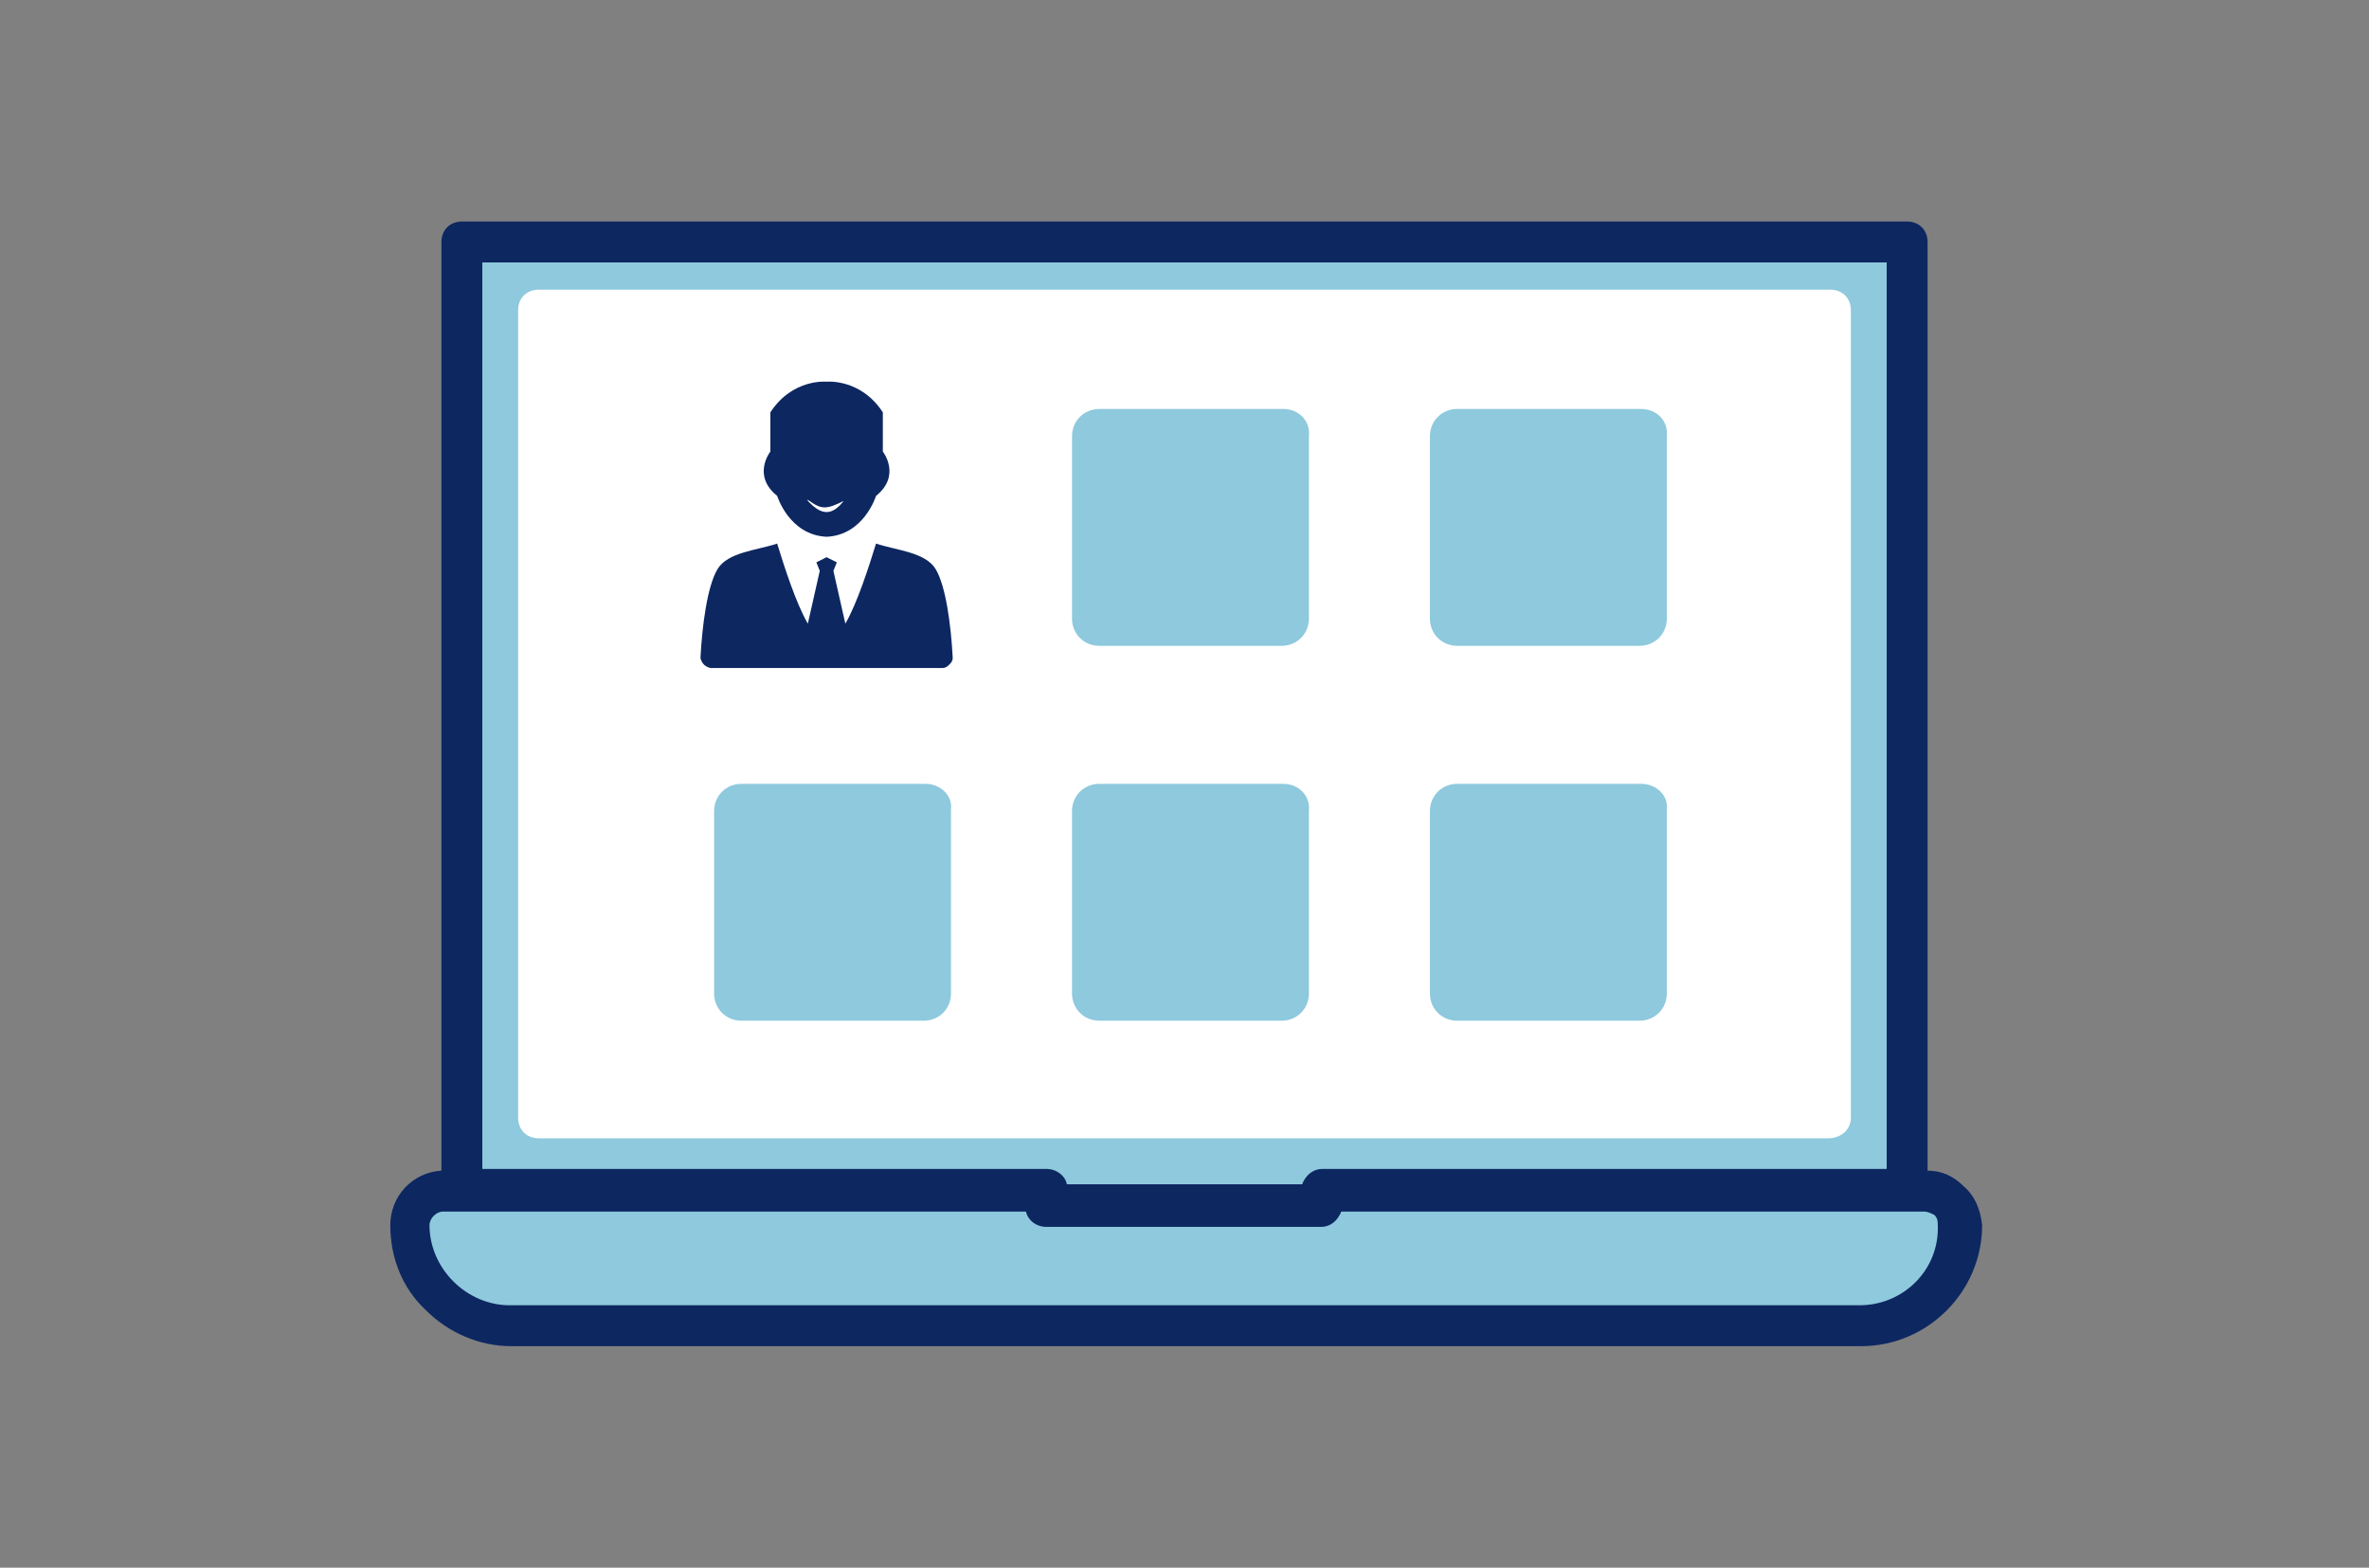 <svg enable-background="new 0 0 139 92" viewBox="0 0 139 92" xmlns="http://www.w3.org/2000/svg"><rect x="0" y="0" width="139" height="92" fill="#808080" stroke="none"/><path d="m113.7 70.2-1.8-1.2-.3-54.7h-84.3v55.4l-2.1.6s-3.3 6.4 4.6 7.6 80.9 0 80.9 0 6-4.1 3-7.7zm-6.4-4.3h-75.7v-47.7h75.7z" fill="#8ec9dd"/><path d="m108.6 65.6v-47.4c0-.7-.5-1.2-1.2-1.2h-75.8c-.7 0-1.2.5-1.2 1.2v47.4c0 .7.5 1.2 1.2 1.2h75.7c.7 0 1.3-.5 1.3-1.2z" fill="#fff"/><path d="m115.2 69.6c-.6-.6-1.3-.9-2.1-.9v-54.5c0-.7-.5-1.2-1.2-1.2h-84.8c-.7 0-1.2.5-1.2 1.2v54.5c-1.7.1-3 1.5-3 3.2 0 1.9.7 3.7 2.1 5 1.3 1.3 3.1 2.1 5 2.1h79.2c3.9 0 7.1-3.2 7.1-7.1-.1-.9-.4-1.7-1.1-2.3zm-86.9-54.2h82.4v53.2h-33.1c-.6 0-1 .4-1.2.9h-13.8c-.1-.5-.6-.9-1.2-.9h-33.1zm80.8 61.2h-79.2c-1.2 0-2.4-.5-3.3-1.4s-1.4-2.1-1.4-3.3c0-.4.4-.8.8-.8h1 33.2c.1.5.6.9 1.2.9h16.1c.6 0 1-.4 1.2-.9h33.2 1c.2 0 .4.1.6.2.2.2.2.4.2.6.1 2.6-2 4.7-4.6 4.7z" fill="#0d2761"/><g clip-rule="evenodd" fill-rule="evenodd"><path d="m75.3 24h-10.8c-.9 0-1.6.7-1.6 1.6v10.7c0 .9.7 1.6 1.6 1.6h10.7c.9 0 1.6-.7 1.6-1.6v-10.7c.1-.9-.6-1.6-1.5-1.6z" fill="#8ec9dd"/><path d="m96.3 24h-10.8c-.9 0-1.6.7-1.6 1.6v10.7c0 .9.7 1.6 1.6 1.6h10.7c.9 0 1.6-.7 1.6-1.6v-10.7c.1-.9-.6-1.6-1.5-1.6z" fill="#8ec9dd"/><path d="m54.3 46h-10.8c-.9 0-1.6.7-1.6 1.6v10.7c0 .9.7 1.6 1.6 1.6h10.7c.9 0 1.6-.7 1.6-1.6v-10.8c.1-.8-.6-1.5-1.5-1.5z" fill="#8ec9dd"/><path d="m75.3 46h-10.8c-.9 0-1.6.7-1.6 1.6v10.7c0 .9.7 1.6 1.6 1.6h10.7c.9 0 1.6-.7 1.6-1.6v-10.7c.1-.9-.6-1.6-1.5-1.6z" fill="#8ec9dd"/><path d="m96.3 46h-10.8c-.9 0-1.6.7-1.6 1.6v10.7c0 .9.7 1.6 1.6 1.6h10.7c.9 0 1.6-.7 1.6-1.6v-10.8c.1-.8-.6-1.5-1.5-1.5z" fill="#8ec9dd"/><path d="m54.9 33.4c-.6-1-2.3-1.1-3.5-1.5-.4 1.3-1.1 3.5-1.8 4.7l-.7-3.1.2-.5-.6-.3-.6.3.2.5-.7 3.1c-.7-1.2-1.4-3.4-1.8-4.7-1.2.4-2.9.5-3.5 1.5s-.9 3.3-1 5.2c0 .1.1.3.2.4s.3.2.4.2h13.6c.2 0 .3-.1.4-.2s.2-.2.2-.4c-.1-1.9-.4-4.2-1-5.2z" fill="#0d2761"/><path d="m45.6 29.1s.7 2.3 2.9 2.4c2.2-.1 2.9-2.4 2.9-2.4 1.5-1.2.4-2.6.4-2.6v-2.3c-1.3-2-3.3-1.8-3.3-1.8s-2-.2-3.3 1.8v2.3s-1.1 1.4.4 2.6zm3.9.3c.9-.5 0 0 0 0-.7.9-1.3.8-2 .1 0 0-.3-.3 0-.1.7.5 1 .5 2 0z" fill="#0d2761"/></g></svg>